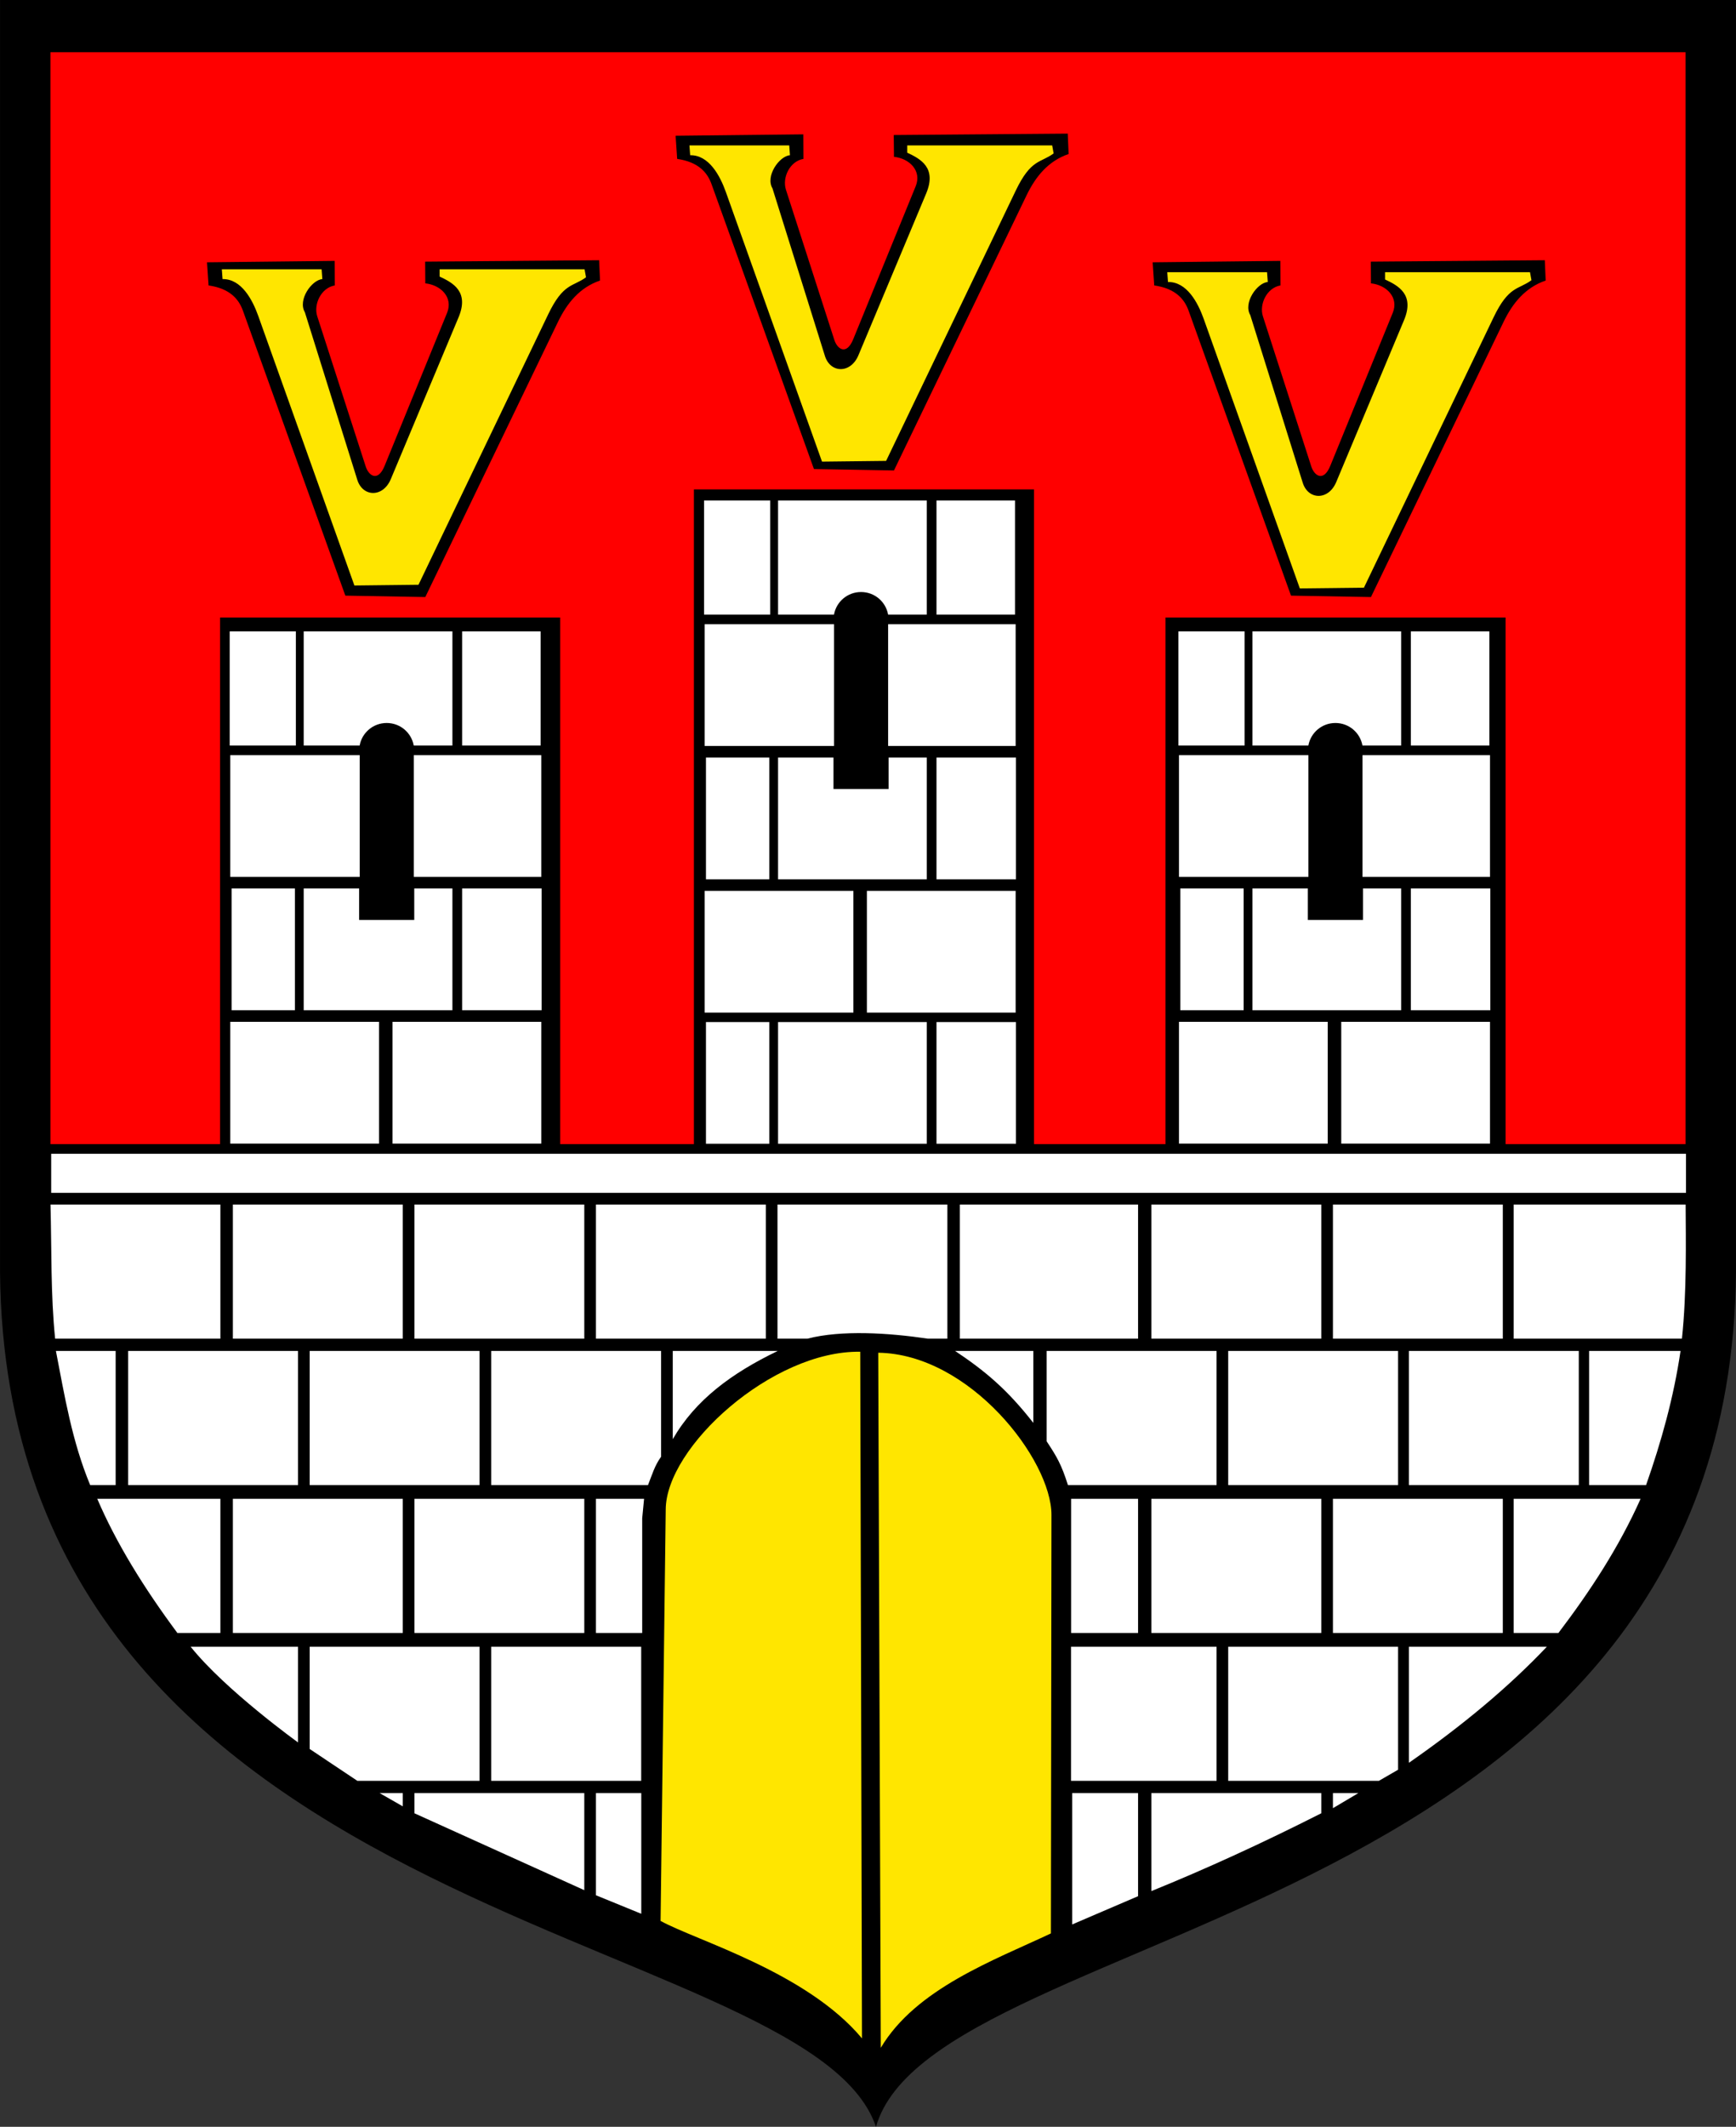 <?xml version="1.0" encoding="UTF-8" standalone="no"?>
<!-- Created with Inkscape (http://www.inkscape.org/) -->
<svg
   xmlns:dc="http://purl.org/dc/elements/1.1/"
   xmlns:cc="http://creativecommons.org/ns#"
   xmlns:rdf="http://www.w3.org/1999/02/22-rdf-syntax-ns#"
   xmlns:svg="http://www.w3.org/2000/svg"
   xmlns="http://www.w3.org/2000/svg"
   xmlns:sodipodi="http://sodipodi.sourceforge.net/DTD/sodipodi-0.dtd"
   xmlns:inkscape="http://www.inkscape.org/namespaces/inkscape"
   id="svg2"
   sodipodi:version="0.32"
   inkscape:version="0.46"
   width="732.12"
   height="896.631"
   version="1.0"
   sodipodi:docname="POL_gmina_Uchanie_COA.svg"
   inkscape:output_extension="org.inkscape.output.svg.inkscape">
  <rect width="100%" height="100%" fill="#333333" stroke="none"/>
  <defs
     id="defs5">
    <inkscape:perspective
       sodipodi:type="inkscape:persp3d"
       inkscape:vp_x="0 : 526.18109 : 1"
       inkscape:vp_y="0 : 1000 : 0"
       inkscape:vp_z="744.09448 : 526.18109 : 1"
       inkscape:persp3d-origin="372.04724 : 350.78739 : 1"
       id="perspective9" />
    <inkscape:perspective
       id="perspective2780"
       inkscape:persp3d-origin="372.04724 : 350.78739 : 1"
       inkscape:vp_z="744.09448 : 526.18109 : 1"
       inkscape:vp_y="0 : 1000 : 0"
       inkscape:vp_x="0 : 526.18109 : 1"
       sodipodi:type="inkscape:persp3d" />
  </defs>
  <sodipodi:namedview
     inkscape:window-height="829"
     inkscape:window-width="1398"
     inkscape:pageshadow="2"
     inkscape:pageopacity="0.0"
     guidetolerance="10.0"
     gridtolerance="10.0"
     objecttolerance="10.0"
     borderopacity="1.0"
     bordercolor="#666666"
     pagecolor="#ffffff"
     id="base"
     showgrid="false"
     inkscape:zoom="0.67657768"
     inkscape:cx="369.42511"
     inkscape:cy="446.50618"
     inkscape:window-x="21"
     inkscape:window-y="2"
     inkscape:current-layer="svg2" />
  <g
     id="g3279"
     transform="translate(431.14,186.081)"
     style="stroke:none">
    <path
       style="fill:#000000;fill-opacity:1;fill-rule:nonzero;stroke:none;stroke-width:3.543;stroke-linecap:round;stroke-linejoin:round;stroke-miterlimit:4;stroke-dasharray:none;stroke-dashoffset:0;stroke-opacity:1"
       d="M -431.121,-186.081 L 300.96,-186.081 L 300.96,343.508 C 303.999,625.337 -36.792,623.139 -61.722,710.55 C -90.447,624.968 -434.102,626.149 -431.121,343.508 L -431.121,-186.081 z"
       id="path3349"
       sodipodi:nodetypes="cccccc" />
    <path
       sodipodi:nodetypes="cccccc"
       id="path3276"
       d="M -409.869,-164.052 L 279.707,-164.052 L 279.707,342.789 C 282.57,608.255 -38.435,602.185 -61.917,684.521 C -88.974,603.908 -412.676,609.02 -409.869,342.789 L -409.869,-164.052 z"
       style="fill:none;fill-opacity:1;fill-rule:nonzero;stroke:none;stroke-width:3.338;stroke-linecap:round;stroke-linejoin:round;stroke-miterlimit:4;stroke-dasharray:none;stroke-dashoffset:0;stroke-opacity:1" />
    <path
       sodipodi:nodetypes="cccccccccccccccccccccccccccccccccccccccccccccccccccccccccccccccccccc"
       id="path3278"
       d="M -409.875,-164.062 L -409.875,296.25 L -338.344,296.25 L -338.344,74.25 L -194.906,74.25 L -194.906,296.25 L -138.5,296.25 L -138.5,20.25 L 4.938,20.25 L 4.938,296.25 L 60.375,296.25 L 60.375,74.25 L 203.812,74.25 L 203.812,296.25 L 279.719,296.25 L 279.719,-164.062 L -409.875,-164.062 z M 19.156,-129.75 L 19.531,-121.156 C 10.99,-118.23 5.654,-111.751 1.781,-103.719 L -54.125,12.25 L -87.875,11.656 L -131.062,-108.438 C -132.83,-113.352 -136.56,-117.782 -145.562,-119.094 L -146.219,-128.844 L -92.375,-129.438 L -92.312,-119.094 C -98.106,-118.095 -101.325,-111.173 -99.688,-106.094 L -79.281,-42.781 C -78.013,-38.847 -74.146,-36.122 -71.312,-43.062 L -44.969,-107.562 C -42.319,-114.053 -47.555,-119.278 -54.125,-119.969 L -54.219,-129.156 L 19.156,-129.75 z M -178.469,-76.375 L -178.094,-67.812 C -186.635,-64.887 -191.971,-58.376 -195.844,-50.344 L -251.781,65.625 L -285.5,65.031 L -328.688,-55.094 C -330.455,-60.008 -334.185,-64.438 -343.188,-65.75 L -343.844,-75.5 L -290,-76.094 L -289.938,-65.75 C -295.731,-64.751 -298.981,-57.798 -297.344,-52.719 L -276.906,10.594 C -275.638,14.528 -271.771,17.253 -268.938,10.312 L -242.594,-54.188 C -239.944,-60.678 -245.211,-65.934 -251.781,-66.625 L -251.844,-75.781 L -178.469,-76.375 z M 220.344,-76.375 L 220.719,-67.812 C 212.178,-64.887 206.81,-58.376 202.938,-50.344 L 147.031,65.625 L 113.312,65.031 L 70.125,-55.094 C 68.358,-60.008 64.628,-64.438 55.625,-65.75 L 54.969,-75.5 L 108.812,-76.094 L 108.875,-65.75 C 103.081,-64.751 99.831,-57.798 101.469,-52.719 L 121.875,10.594 C 123.144,14.528 127.042,17.253 129.875,10.312 L 156.219,-54.188 C 158.868,-60.678 153.601,-65.934 147.031,-66.625 L 146.969,-75.781 L 220.344,-76.375 z"
       style="fill:#ff0000;fill-opacity:1;fill-rule:nonzero;stroke:none;stroke-width:3.338;stroke-linecap:round;stroke-linejoin:round;stroke-miterlimit:4;stroke-dasharray:none;stroke-dashoffset:0;stroke-opacity:1" />
    <path
       d="M -337.589,-72.562 L -337.282,-68.418 C -329.36,-68.56 -324.68,-59.772 -322.23,-52.903 L -281.682,60.753 L -254.651,60.446 L -199.973,-53.517 C -193.533,-66.939 -189.489,-65.112 -184,-69.183 L -184.614,-72.562 L -245.743,-72.562 L -245.743,-69.49 C -240.116,-66.856 -233.204,-63.155 -237.756,-52.288 L -266.323,15.905 C -269.625,23.786 -278.174,23.496 -280.454,16.212 L -302.57,-54.439 C -305.659,-59.658 -299.68,-68.075 -295.198,-68.418 L -295.505,-72.562 L -337.589,-72.562 z M -140.38,-124.782 L -140.073,-120.639 C -132.152,-120.78 -127.472,-111.992 -125.022,-105.123 L -84.474,8.533 L -57.442,8.226 L -2.765,-105.737 C 3.675,-119.159 7.72,-117.332 13.209,-121.403 L 12.594,-124.782 L -48.534,-124.782 L -48.534,-121.711 C -42.908,-119.077 -35.995,-115.375 -40.548,-104.509 L -69.115,-36.315 C -72.417,-28.434 -80.965,-28.724 -83.245,-36.008 L -105.362,-106.659 C -108.451,-111.878 -102.472,-120.296 -97.99,-120.639 L -98.297,-124.782 L -140.38,-124.782 z M 61.128,-71.333 L 61.436,-67.19 C 69.357,-67.331 74.037,-58.543 76.487,-51.674 L 117.035,61.982 L 144.067,61.675 L 198.744,-52.288 C 205.184,-65.71 209.229,-63.883 214.718,-67.954 L 214.103,-71.333 L 152.975,-71.333 L 152.975,-68.262 C 158.601,-65.628 165.514,-61.926 160.961,-51.06 L 132.394,17.134 C 129.092,25.015 120.544,24.725 118.264,17.441 L 96.147,-53.21 C 93.058,-58.429 99.037,-66.847 103.519,-67.19 L 103.212,-71.333 L 61.128,-71.333 z M -68.353,383.787 L -67.615,673.266 C -90.954,645.308 -137.493,632.044 -152.554,623.743 L -150.385,450.399 C -150.385,423.994 -105.435,383.187 -68.353,383.787 z M -60.764,384.204 C -22.213,384.734 12.291,429.249 12.291,452.568 L 12.059,629.01 C -12.045,640.367 -44.847,652.296 -59.686,677.23 L -60.764,384.204 z"
       style="fill:#ffe600;fill-opacity:1;fill-rule:evenodd;stroke:none;stroke-width:1px;stroke-linecap:butt;stroke-linejoin:miter;stroke-opacity:1"
       id="path3322" />
    <path
       sodipodi:nodetypes="cccccccccccccccccccccccccccccccccccccsccccccccccccccccccccccccccccccccccccccccccccccccccccccccsccccccccccccccccccccccccccccccccccccccccccccccccccccccccsccccccccccccccccccccccccccccccccccccccccccccccccccccccccccccccccccccccccccccccccccccccccccccccccccccccccccccccccccccccccccccccccccccccccccccccccccccccccccccccccccccccccccccccccccccccccccccccccccccccccccccccccccccccccccccccccccccccccccc"
       d="M -409.557,300.342 L 279.892,300.342 L 279.892,316.807 L -409.557,316.807 L -409.557,300.342 z M -334.034,244.708 L -271.301,244.708 L -271.301,296.035 L -334.034,296.035 L -334.034,244.708 z M -265.598,244.708 L -202.864,244.708 L -202.864,296.035 L -265.598,296.035 L -265.598,244.708 z M -303.062,188.5 L -303.062,239.812 L -240.344,239.812 L -240.344,188.5 L -256.438,188.5 L -256.438,201.75 L -279.688,201.75 L -279.688,188.5 L -303.062,188.5 z M -334.034,132.277 L -279.448,132.277 L -279.448,183.605 L -334.034,183.605 L -334.034,132.277 z M -256.636,132.277 L -202.864,132.277 L -202.864,183.605 L -256.636,183.605 L -256.636,132.277 z M -303.062,80.125 L -303.062,128.219 L -279.469,128.219 C -278.486,122.796 -273.777,118.719 -268.062,118.719 C -262.348,118.719 -257.639,122.796 -256.656,128.219 L -240.344,128.219 L -240.344,80.125 L -303.062,80.125 z M -334.27,80.125 L -334.27,128.219 L -306.36,128.219 L -306.36,80.125 L -334.27,80.125 z M -236.246,80.125 L -236.246,128.219 L -203.134,128.219 L -203.134,80.125 L -236.246,80.125 z M -333.47,188.5 L -333.47,239.812 L -306.76,239.812 L -306.76,188.5 L -333.47,188.5 z M -236.246,188.5 L -236.246,239.812 L -202.734,239.812 L -202.734,188.5 L -236.246,188.5 z M 66.066,244.708 L 128.8,244.708 L 128.8,296.035 L 66.066,296.035 L 66.066,244.708 z M 134.503,244.708 L 197.236,244.708 L 197.236,296.035 L 134.503,296.035 L 134.503,244.708 z M 97.038,188.5 L 97.038,239.812 L 159.756,239.812 L 159.756,188.5 L 143.663,188.5 L 143.663,201.75 L 120.413,201.75 L 120.413,188.5 L 97.038,188.5 z M 66.066,132.277 L 120.652,132.277 L 120.652,183.605 L 66.066,183.605 L 66.066,132.277 z M 143.464,132.277 L 197.236,132.277 L 197.236,183.605 L 143.464,183.605 L 143.464,132.277 z M 97.038,80.125 L 97.038,128.219 L 120.632,128.219 C 121.615,122.796 126.323,118.719 132.038,118.719 C 137.753,118.719 142.461,122.796 143.444,128.219 L 159.756,128.219 L 159.756,80.125 L 97.038,80.125 z M 65.83,80.125 L 65.83,128.219 L 93.74,128.219 L 93.74,80.125 L 65.83,80.125 z M 163.854,80.125 L 163.854,128.219 L 196.966,128.219 L 196.966,80.125 L 163.854,80.125 z M 66.63,188.5 L 66.63,239.812 L 93.34,239.812 L 93.34,188.5 L 66.63,188.5 z M 163.854,188.5 L 163.854,239.812 L 197.366,239.812 L 197.366,188.5 L 163.854,188.5 z M -133.984,189.494 L -71.251,189.494 L -71.251,240.822 L -133.984,240.822 L -133.984,189.494 z M -65.548,189.494 L -2.814,189.494 L -2.814,240.822 L -65.548,240.822 L -65.548,189.494 z M -103.012,133.286 L -103.012,184.599 L -40.294,184.599 L -40.294,133.286 L -56.387,133.286 L -56.387,146.536 L -79.637,146.536 L -79.637,133.286 L -103.012,133.286 z M -133.984,77.064 L -79.398,77.064 L -79.398,128.391 L -133.984,128.391 L -133.984,77.064 z M -56.586,77.064 L -2.814,77.064 L -2.814,128.391 L -56.586,128.391 L -56.586,77.064 z M -103.012,24.911 L -103.012,73.005 L -79.419,73.005 C -78.435,67.582 -73.727,63.505 -68.012,63.505 C -62.298,63.505 -57.589,67.582 -56.606,73.005 L -40.294,73.005 L -40.294,24.911 L -103.012,24.911 z M -134.22,24.911 L -134.22,73.005 L -106.31,73.005 L -106.31,24.911 L -134.22,24.911 z M -36.196,24.911 L -36.196,73.005 L -3.084,73.005 L -3.084,24.911 L -36.196,24.911 z M -133.42,133.286 L -133.42,184.599 L -106.71,184.599 L -106.71,133.286 L -133.42,133.286 z M -36.196,133.286 L -36.196,184.599 L -2.684,184.599 L -2.684,133.286 L -36.196,133.286 z M -103.012,244.8 L -103.012,296.113 L -40.294,296.113 L -40.294,244.8 L -103.012,244.8 z M -133.42,244.8 L -133.42,296.113 L -106.71,296.113 L -106.71,244.8 L -133.42,244.8 z M -36.196,244.8 L -36.196,296.113 L -2.684,296.113 L -2.684,244.8 L -36.196,244.8 z M -409.843,321.738 L -338.199,321.738 L -338.199,378.281 L -407.89,378.281 C -409.789,359.849 -409.339,340.635 -409.843,321.738 z M -332.931,321.738 L -261.288,321.738 L -261.288,378.281 L -332.931,378.281 L -332.931,321.738 z M -256.371,321.738 L -184.728,321.738 L -184.728,378.281 L -256.371,378.281 L -256.371,321.738 z M -179.811,321.738 L -108.168,321.738 L -108.168,378.281 L -179.811,378.281 L -179.811,321.738 z M -103.251,321.738 L -31.607,321.738 L -31.607,378.281 L -39.836,378.281 C -56.275,375.829 -76.282,374.541 -90.657,378.281 L -103.251,378.281 L -103.251,321.738 z M -26.339,321.738 L 48.816,321.738 L 48.816,378.281 L -26.339,378.281 L -26.339,321.738 z M 54.435,321.738 L 126.078,321.738 L 126.078,378.281 L 54.435,378.281 L 54.435,321.738 z M 130.995,321.738 L 202.639,321.738 L 202.639,378.281 L 130.995,378.281 L 130.995,321.738 z M 207.204,321.738 L 279.742,321.738 C 279.81,336.266 280.26,358.968 278.177,378.281 L 207.204,378.281 L 207.204,321.738 z M -390.12,445.797 L -338.199,445.797 L -338.199,502.339 L -356.338,502.339 C -370.531,483.247 -382.17,464.368 -390.12,445.797 z M -332.931,445.797 L -261.288,445.797 L -261.288,502.339 L -332.931,502.339 L -332.931,445.797 z M -256.371,445.797 L -184.728,445.797 L -184.728,502.339 L -256.371,502.339 L -256.371,445.797 z M -179.811,445.797 L -159.514,445.797 L -160.306,453.988 L -160.306,502.339 L -179.811,502.339 L -179.811,445.797 z M 20.575,445.797 L 48.816,445.797 L 48.816,502.339 L 20.575,502.339 L 20.575,445.797 z M 54.435,445.797 L 126.078,445.797 L 126.078,502.339 L 54.435,502.339 L 54.435,445.797 z M 130.995,445.797 L 202.639,445.797 L 202.639,502.339 L 130.995,502.339 L 130.995,445.797 z M 207.204,445.797 L 260.742,445.797 C 251.556,466.332 239.437,484.772 226.095,502.339 L 207.204,502.339 L 207.204,445.797 z M -271.039,569.855 L -261.288,569.855 L -261.288,575.43 L -271.039,569.855 z M -256.371,569.855 L -184.728,569.855 L -184.728,610.775 L -256.371,578.36 L -256.371,569.855 z M -179.811,569.855 L -160.696,569.855 L -160.696,620.734 L -179.811,612.923 L -179.811,569.855 z M 21.034,569.855 L 48.816,569.855 L 48.816,613.313 L 21.034,625.225 L 21.034,569.855 z M 54.435,569.855 L 126.078,569.855 L 126.078,578.36 C 101.419,590.852 77.532,601.798 54.435,611.165 L 54.435,569.855 z M 130.995,569.855 L 141.713,569.855 L 130.995,576.212 L 130.995,569.855 z M -350.737,508.15 L -305.455,508.15 L -305.455,548.485 C -305.455,548.485 -336.049,526.504 -350.737,508.15 z M -300.538,508.15 L -228.895,508.15 L -228.895,564.692 L -280.425,564.692 L -300.538,551.258 L -300.538,508.15 z M -223.978,508.15 L -160.732,508.15 L -160.732,564.692 L -223.978,564.692 L -223.978,508.15 z M 20.539,508.15 L 81.911,508.15 L 81.911,564.692 L 20.539,564.692 L 20.539,508.15 z M 86.828,508.15 L 158.471,508.15 L 158.471,560.006 L 150.361,564.692 L 86.828,564.692 L 86.828,508.15 z M 163.037,508.15 L 221.206,508.15 C 205.252,524.988 185.76,541.281 163.037,557.077 L 163.037,508.15 z M -407.563,383.443 L -382.366,383.443 L -382.366,439.985 L -393.113,439.985 C -400.79,421.495 -403.888,402.433 -407.563,383.443 z M -377.099,383.443 L -305.455,383.443 L -305.455,439.985 L -377.099,439.985 L -377.099,383.443 z M -300.538,383.443 L -228.895,383.443 L -228.895,439.985 L -300.538,439.985 L -300.538,383.443 z M -223.978,383.443 L -152.335,383.443 L -152.335,428.041 C -155.064,431.797 -156.16,435.71 -157.851,439.985 L -223.978,439.985 L -223.978,383.443 z M -147.418,383.443 L -103.133,383.443 C -122.545,392.808 -137.845,404.038 -147.418,420.653 L -147.418,383.443 z M -28.366,383.443 L 4.649,383.443 L 4.649,413.798 C -6.305,399.758 -15.653,391.909 -28.366,383.443 z M 10.268,383.443 L 81.911,383.443 L 81.911,439.985 L 19.234,439.985 C 16.469,431.27 14.591,428.109 10.268,421.553 L 10.268,383.443 z M 86.828,383.443 L 158.471,383.443 L 158.471,439.985 L 86.828,439.985 L 86.828,383.443 z M 163.037,383.443 L 234.68,383.443 L 234.68,439.985 L 163.037,439.985 L 163.037,383.443 z M 239.031,383.443 L 277.592,383.443 C 274.726,402.949 269.496,421.668 263.062,439.985 L 239.031,439.985 L 239.031,383.443 z"
       style="fill:#ffffff;fill-opacity:1;fill-rule:nonzero;stroke:none;stroke-width:2.045;stroke-linecap:round;stroke-linejoin:round;stroke-miterlimit:4;stroke-opacity:1"
       id="rect3338" />
  </g>
</svg>
